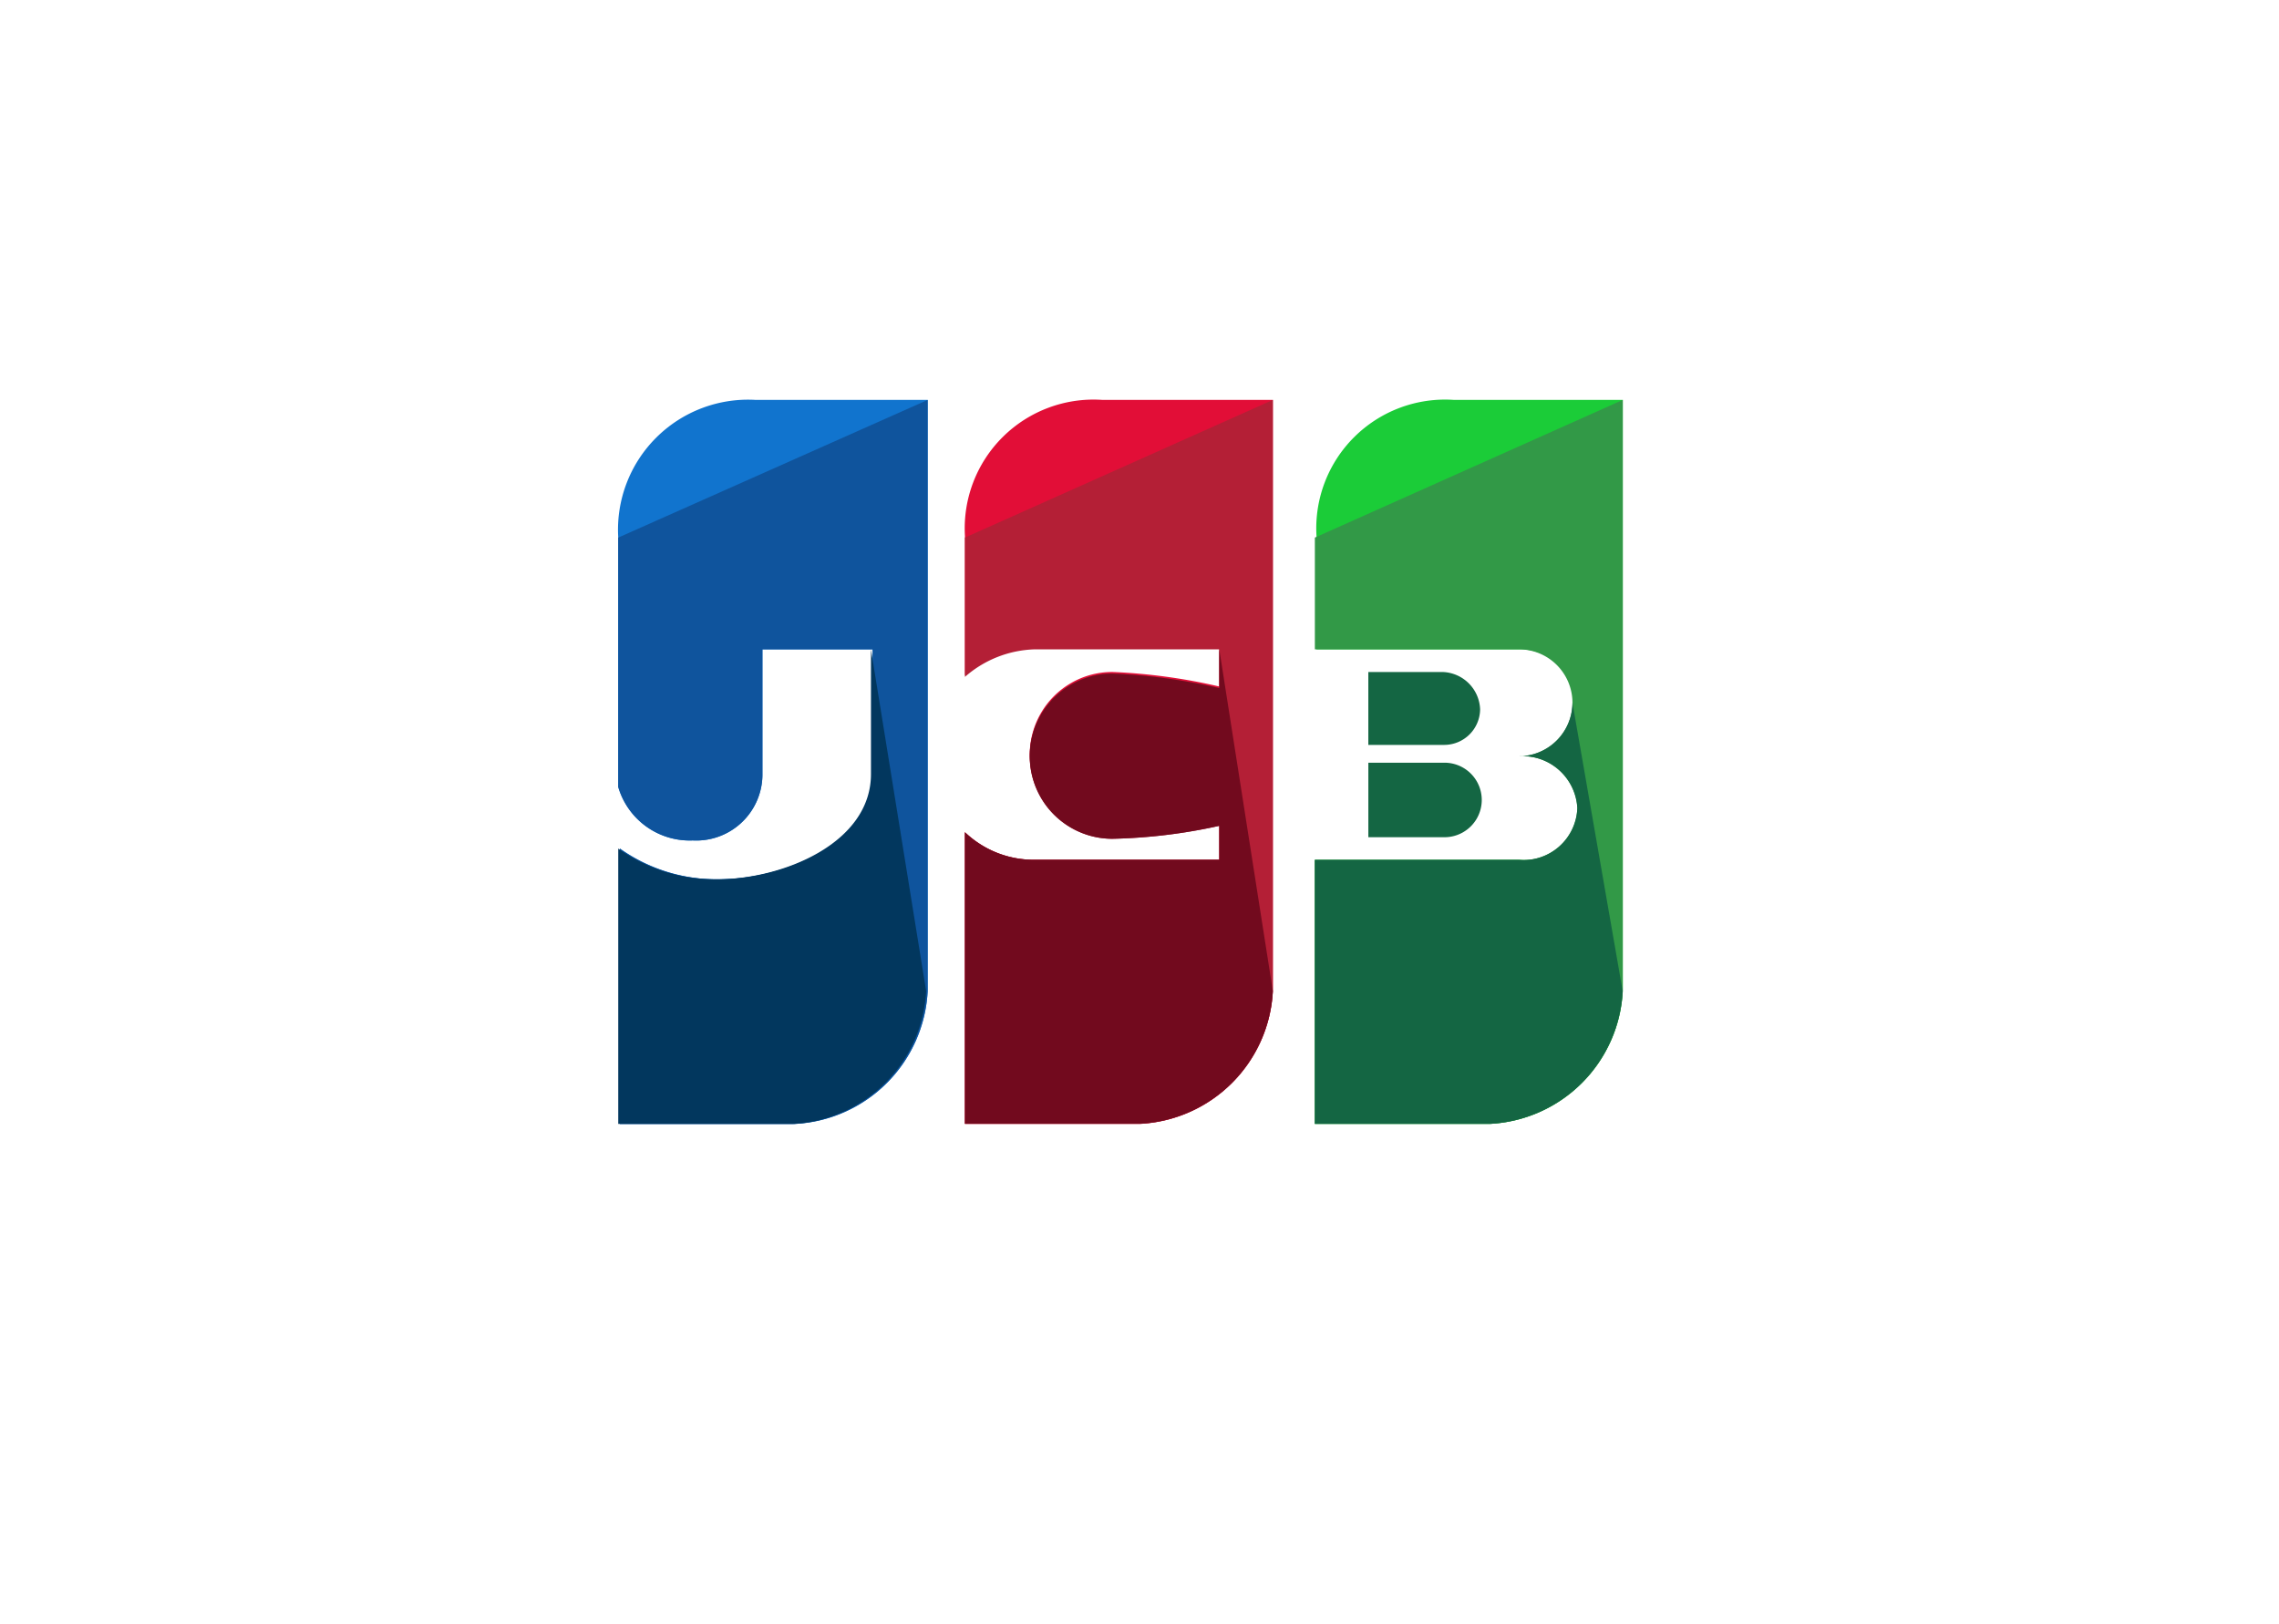 <svg xmlns="http://www.w3.org/2000/svg" xmlns:xlink="http://www.w3.org/1999/xlink" width="94" height="67" viewBox="0 0 94 67"><defs><filter id="a" x="0" y="0" width="94" height="67" filterUnits="userSpaceOnUse"><feOffset dx="1" dy="2" input="SourceAlpha"/><feGaussianBlur stdDeviation="3.5" result="b"/><feFlood flood-opacity="0.071"/><feComposite operator="in" in2="b"/><feComposite in="SourceGraphic"/></filter></defs><g transform="translate(-125.5 -2.5)"><g transform="matrix(1, 0, 0, 1, 125.5, 2.5)" filter="url(#a)"><rect width="73" height="46" rx="6" transform="translate(9.5 8.5)" fill="#fff"/></g><g transform="translate(151 -50.2)"><path d="M5.68,69.2A5.364,5.364,0,0,0,0,74.88V85.17a3.073,3.073,0,0,0,3.074,2.205A2.731,2.731,0,0,0,5.947,84.7V79.491h4.544v5.145c0,2.873-3.675,4.343-6.348,4.343A6.877,6.877,0,0,1,.067,87.71v11.36H7.284a5.782,5.782,0,0,0,5.479-5.479V69.2Z" fill="#1174ce"/><path d="M0,74.88V85.17a3.073,3.073,0,0,0,3.074,2.205A2.731,2.731,0,0,0,5.947,84.7V79.491h4.544v5.145c0,2.873-3.675,4.343-6.348,4.343A6.877,6.877,0,0,1,.067,87.71v11.36H7.284a5.782,5.782,0,0,0,5.479-5.479V69.2" fill="#0f549d"/><path d="M10.424,192.4v5.145c0,2.873-3.675,4.343-6.348,4.343A6.877,6.877,0,0,1,0,200.619v11.36H7.217A5.782,5.782,0,0,0,12.7,206.5" transform="translate(0 -112.909)" fill="#02375e"/><path d="M370.4,251.474h3.141a1.537,1.537,0,0,0,0-3.074H370.4Z" transform="translate(-339.461 -164.232)" fill="#146643"/><path d="M349.747,69.2a5.313,5.313,0,0,0-5.68,5.613v4.678h8.42a2.205,2.205,0,1,1,0,4.41,2.265,2.265,0,0,1,2.406,2.138,2.225,2.225,0,0,1-2.406,2.138H344V99.069h7.217A5.782,5.782,0,0,0,356.7,93.59V69.2Z" transform="translate(-315.267)" fill="#1bcc38"/><path d="M344,74.88v4.611h8.42a2.205,2.205,0,0,1,0,4.41,2.265,2.265,0,0,1,2.406,2.138,2.225,2.225,0,0,1-2.406,2.138H344V99.069h7.217A5.782,5.782,0,0,0,356.7,93.59V69.2" transform="translate(-315.267)" fill="#329947"/><g transform="translate(28.733 80.426)"><path d="M354.625,218.8a2.225,2.225,0,0,1-2.205,2.205,2.265,2.265,0,0,1,2.406,2.138,2.225,2.225,0,0,1-2.406,2.138H344v10.892h7.217a5.782,5.782,0,0,0,5.479-5.479" transform="translate(-344 -217.53)" fill="#146643"/><path d="M375.011,205.137a1.6,1.6,0,0,0-1.537-1.537H370.4v3.007h3.141A1.483,1.483,0,0,0,375.011,205.137Z" transform="translate(-368.195 -203.6)" fill="#146643"/></g><path d="M176.88,69.2a5.313,5.313,0,0,0-5.68,5.613V80.56a4.557,4.557,0,0,1,2.873-1.136h7.618v1.6a23.77,23.77,0,0,0-4.41-.6,3.408,3.408,0,1,0,0,6.816,22.476,22.476,0,0,0,4.41-.535v1.47h-7.618a4.1,4.1,0,0,1-2.873-1.136V99.069h7.217A5.782,5.782,0,0,0,183.9,93.59V69.2Z" transform="translate(-156.9)" fill="#e20e37"/><path d="M171.2,74.88v5.747a4.557,4.557,0,0,1,2.873-1.136h7.618v1.6a23.77,23.77,0,0,0-4.41-.6,3.408,3.408,0,1,0,0,6.816,22.478,22.478,0,0,0,4.41-.535v1.4h-7.618a4.1,4.1,0,0,1-2.873-1.136V99.069h7.217A5.782,5.782,0,0,0,183.9,93.59V69.2" transform="translate(-156.9)" fill="#b41f36"/><path d="M181.691,192.4V194a23.768,23.768,0,0,0-4.41-.6,3.408,3.408,0,1,0,0,6.816,22.476,22.476,0,0,0,4.41-.535v1.4h-7.618a4.1,4.1,0,0,1-2.873-1.136v12.028h7.217A5.782,5.782,0,0,0,183.9,206.5" transform="translate(-156.9 -112.909)" fill="#720a1e"/></g></g></svg>